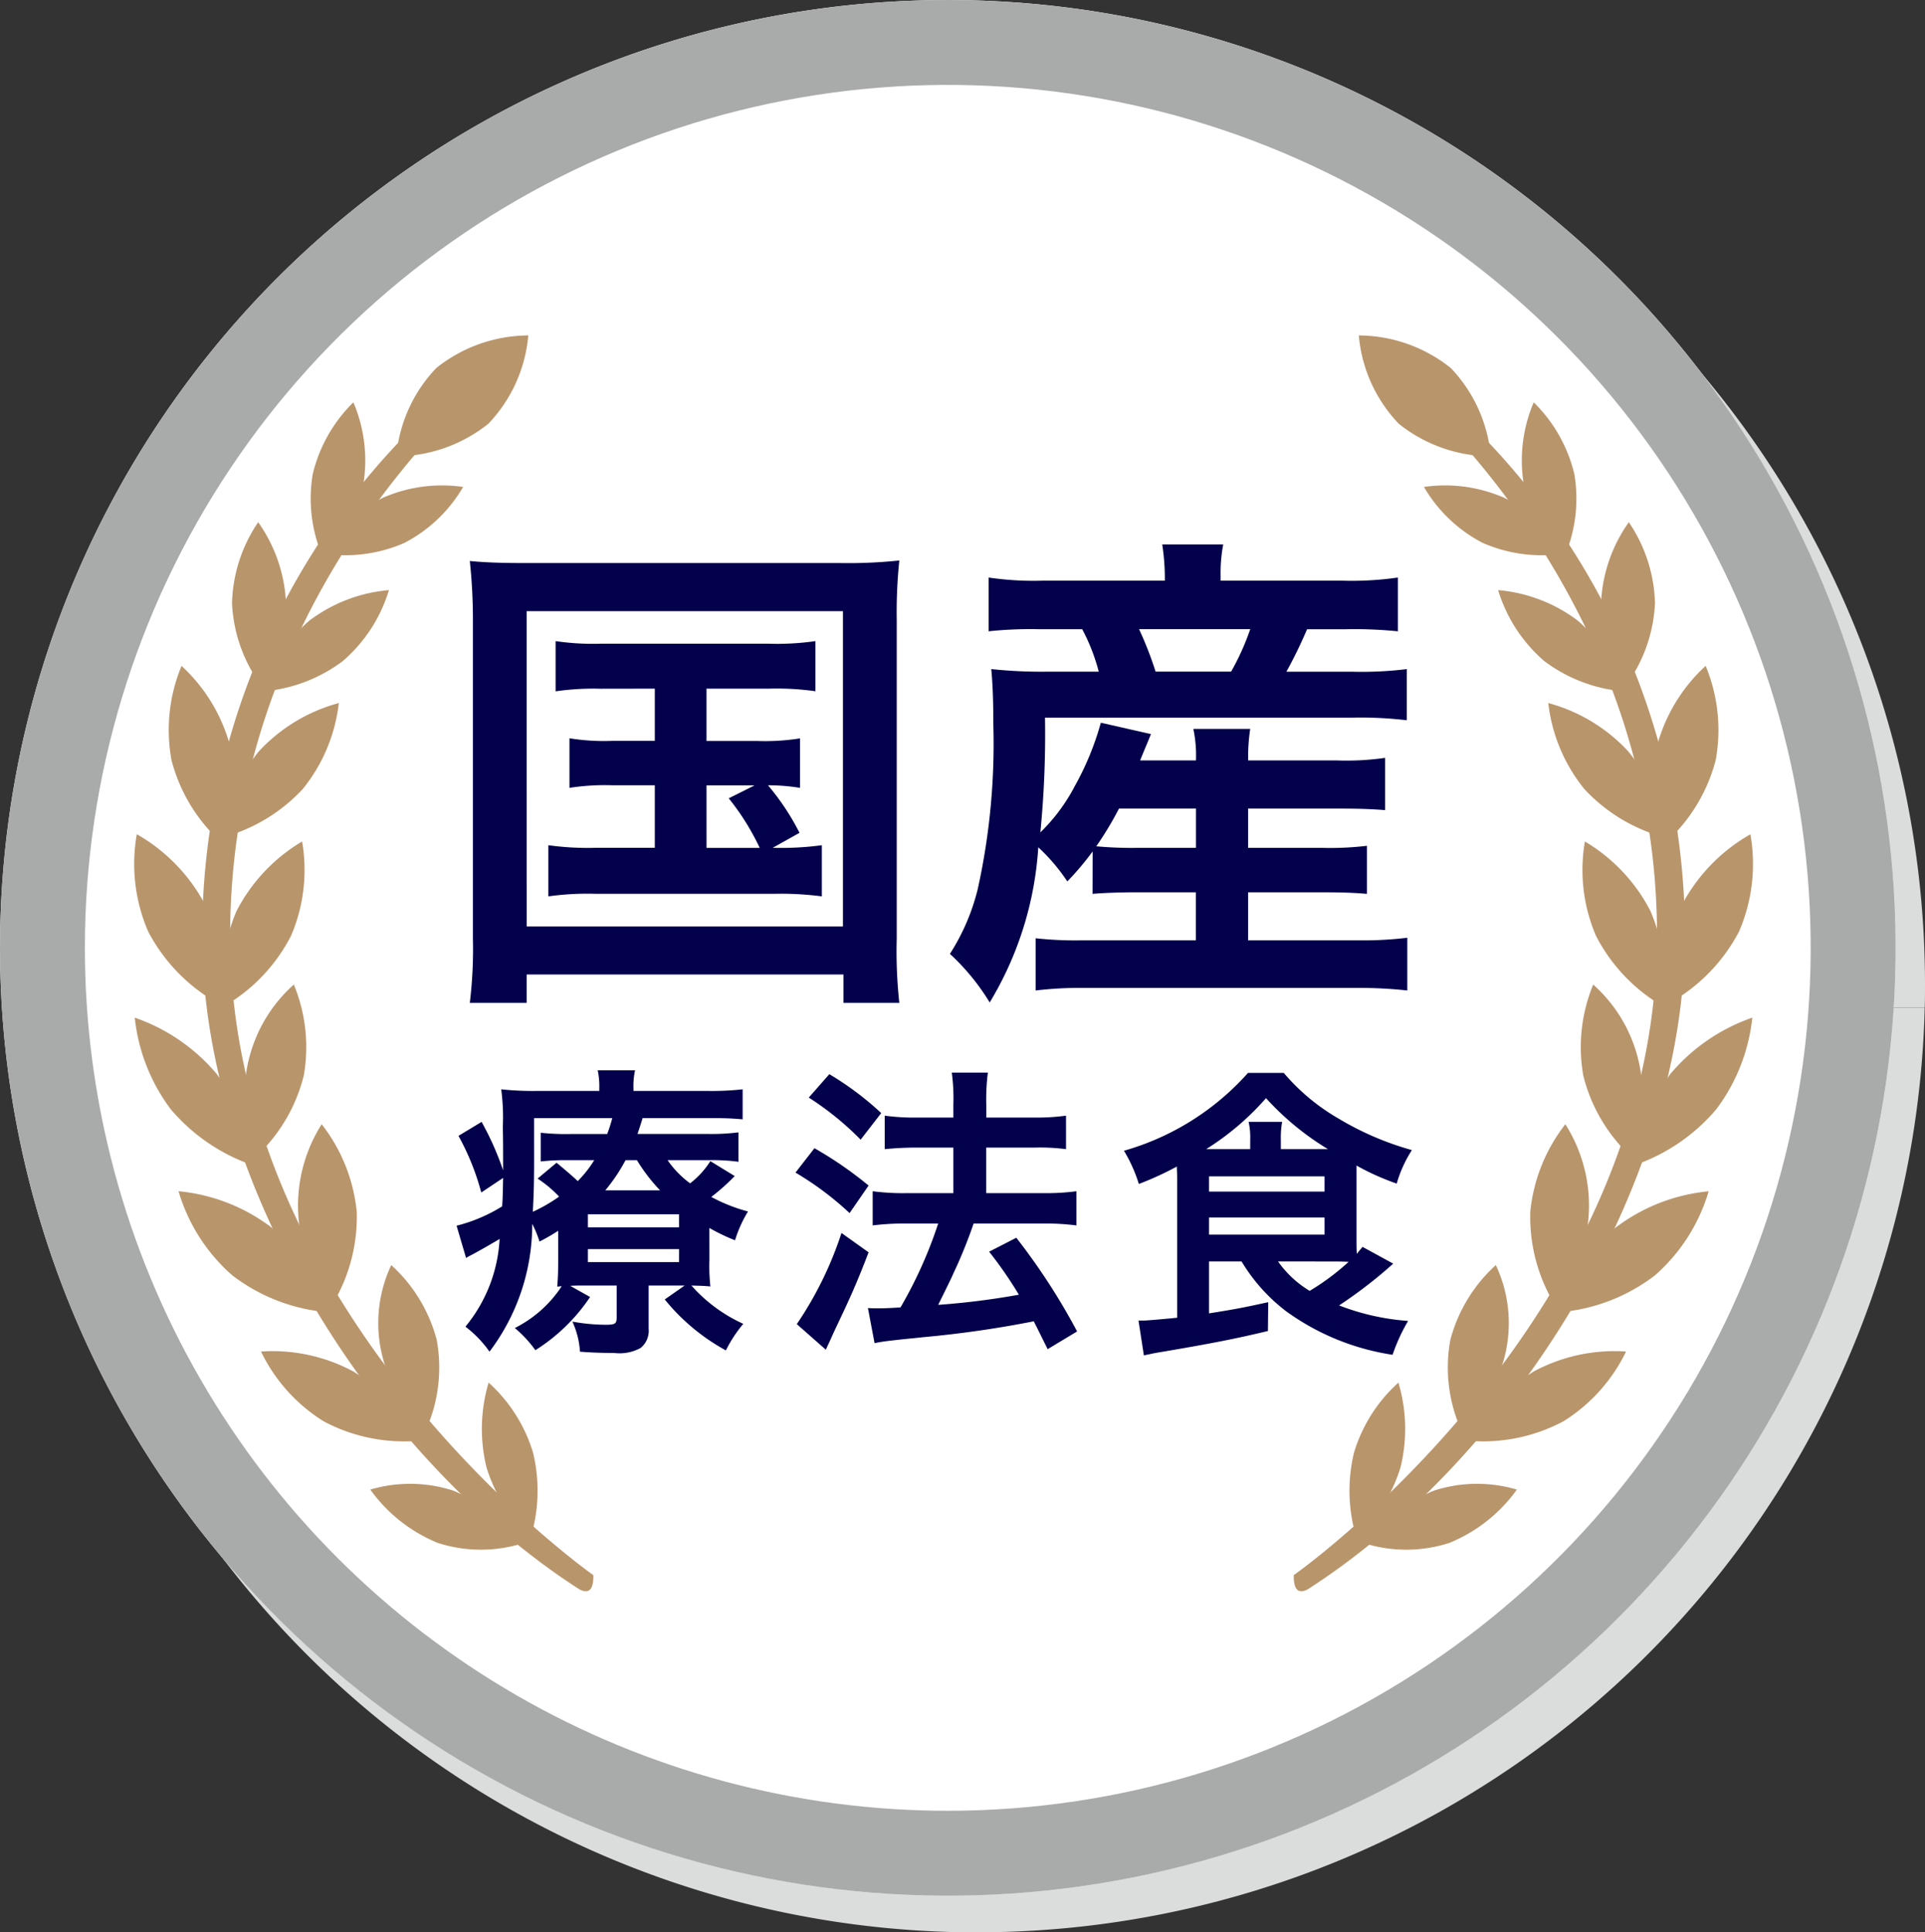 <svg xmlns="http://www.w3.org/2000/svg" xmlns:xlink="http://www.w3.org/1999/xlink" width="86.177" height="86.504" viewBox="0 0 86.177 86.504">
  <rect x="0" y="0" width="86.177" height="86.504" fill="#333333" stroke="none"/>
  <defs>
    <clipPath id="clip-path">
      <rect id="長方形_87" data-name="長方形 87" width="86.177" height="86.504" fill="none"/>
    </clipPath>
    <clipPath id="clip-path-2">
      <path id="パス_223" data-name="パス 223" d="M3.8,42.431A38.63,38.63,0,1,1,42.43,81.061,38.631,38.631,0,0,1,3.8,42.431m-3.8,0A42.431,42.431,0,1,0,42.43,0,42.431,42.431,0,0,0,0,42.431" transform="translate(0 -0.001)" fill="none"/>
    </clipPath>
    <linearGradient id="linear-gradient" x1="0.146" y1="0.867" x2="0.152" y2="0.867" gradientUnits="objectBoundingBox">
      <stop offset="0" stop-color="#b4b4b5"/>
      <stop offset="0.185" stop-color="#cbcbcc"/>
      <stop offset="0.282" stop-color="#fff"/>
      <stop offset="0.421" stop-color="#dedede"/>
      <stop offset="0.629" stop-color="#fff"/>
      <stop offset="0.758" stop-color="#dedede"/>
      <stop offset="1" stop-color="#a9aaaa"/>
    </linearGradient>
  </defs>
  <g id="domestic" transform="translate(-1234 -6278.994)">
    <g id="グループ_213" data-name="グループ 213" transform="translate(1234 6278.994)">
      <g id="グループ_208" data-name="グループ 208">
        <g id="グループ_207" data-name="グループ 207" clip-path="url(#clip-path)">
          <path id="パス_220" data-name="パス 220" d="M44.316,105.792A42.429,42.429,0,0,1,1.9,64.389H86.733a42.429,42.429,0,0,1-42.417,41.4" transform="translate(-0.569 -19.288)" fill="#dbdcdc"/>
          <path id="パス_221" data-name="パス 221" d="M86.728,45.805H1.892c-.008-.341-.013-.686-.013-1.028a42.43,42.43,0,1,1,84.861,0c0,.343,0,.687-.012,1.028" transform="translate(-0.563 -0.703)" fill="#dbdcdc"/>
          <path id="パス_222" data-name="パス 222" d="M42.432,0a42.43,42.43,0,1,0,42.43,42.43A42.429,42.429,0,0,0,42.432,0" transform="translate(-0.001)" fill="#fff" fill-rule="evenodd"/>
        </g>
      </g>
      <g id="グループ_210" data-name="グループ 210" transform="translate(0 0.001)">
        <g id="グループ_209" data-name="グループ 209" clip-path="url(#clip-path-2)">
          <rect id="長方形_88" data-name="長方形 88" width="120.012" height="120.012" transform="translate(-42.43 42.43) rotate(-45)" fill="url(#linear-gradient)"/>
        </g>
      </g>
      <g id="グループ_212" data-name="グループ 212">
        <g id="グループ_211" data-name="グループ 211" clip-path="url(#clip-path)">
          <path id="パス_224" data-name="パス 224" d="M30.433,77.962c0,.468-.088.9-.614.641-8.963-5.746-16.9-17.9-16.9-29.276A32.078,32.078,0,0,1,23.534,25.475c.876-.792,2.038-1.018.5.575-4.253,4.393-9.863,12.416-9.863,23.275,0,17.228,16.264,28.638,16.264,28.638" transform="translate(-3.869 -7.448)" fill="#b9956b"/>
          <path id="パス_225" data-name="パス 225" d="M29.446,25.394a6.658,6.658,0,0,1-4.117,1.457,6.54,6.54,0,0,1,1.792-3.956,6.649,6.649,0,0,1,4.116-1.457,6.544,6.544,0,0,1-1.791,3.956" transform="translate(-7.587 -6.422)" fill="#b9956b"/>
          <path id="パス_226" data-name="パス 226" d="M22.207,29.39a6.659,6.659,0,0,1-1.823,3.229,6.62,6.62,0,0,1-.444-3.675,6.661,6.661,0,0,1,1.823-3.23,6.631,6.631,0,0,1,.444,3.676" transform="translate(-5.943 -7.703)" fill="#b9956b"/>
          <path id="パス_227" data-name="パス 227" d="M24.32,33.594a6.59,6.59,0,0,1-3.6.488,6.509,6.509,0,0,1,2.62-2.5,6.584,6.584,0,0,1,3.6-.488,6.522,6.522,0,0,1-2.62,2.5" transform="translate(-6.207 -9.295)" fill="#b9956b"/>
          <path id="パス_228" data-name="パス 228" d="M17.243,36.977A6.756,6.756,0,0,1,16.071,40.6,6.755,6.755,0,0,1,14.829,37,6.748,6.748,0,0,1,16,33.374a6.754,6.754,0,0,1,1.243,3.6" transform="translate(-4.442 -9.997)" fill="#b9956b"/>
          <path id="パス_229" data-name="パス 229" d="M20.388,40.891a6.893,6.893,0,0,1-3.554,1.357A6.794,6.794,0,0,1,18.9,39.073a6.892,6.892,0,0,1,3.555-1.359,6.8,6.8,0,0,1-2.066,3.177" transform="translate(-5.043 -11.297)" fill="#b9956b"/>
          <path id="パス_230" data-name="パス 230" d="M13.538,46.2a7.471,7.471,0,0,1-.45,4.22A7.516,7.516,0,0,1,10.9,46.78a7.477,7.477,0,0,1,.449-4.221A7.518,7.518,0,0,1,13.538,46.2" transform="translate(-3.222 -12.749)" fill="#b9956b"/>
          <path id="パス_231" data-name="パス 231" d="M17.824,48.776a7.594,7.594,0,0,1-3.583,2.166,7.467,7.467,0,0,1,1.61-3.845,7.565,7.565,0,0,1,3.583-2.166,7.465,7.465,0,0,1-1.61,3.844" transform="translate(-4.266 -13.459)" fill="#b9956b"/>
          <path id="パス_232" data-name="パス 232" d="M11.765,56.5a7.621,7.621,0,0,1,.509,4.355A7.864,7.864,0,0,1,9.2,57.67a7.621,7.621,0,0,1-.509-4.355A7.85,7.85,0,0,1,11.765,56.5" transform="translate(-2.567 -15.971)" fill="#b9956b"/>
          <path id="パス_233" data-name="パス 233" d="M17.3,58a7.734,7.734,0,0,1-2.941,3.123,7.482,7.482,0,0,1,.495-4.217,7.74,7.74,0,0,1,2.94-3.125A7.479,7.479,0,0,1,17.3,58" transform="translate(-4.27 -16.111)" fill="#b9956b"/>
          <path id="パス_234" data-name="パス 234" d="M12.265,67.536a8.25,8.25,0,0,1,1.611,4.1,8.376,8.376,0,0,1-3.652-2.5,8.265,8.265,0,0,1-1.611-4.1,8.376,8.376,0,0,1,3.652,2.5" transform="translate(-2.58 -19.48)" fill="#b9956b"/>
          <path id="パス_235" data-name="パス 235" d="M18.289,67a7.383,7.383,0,0,1-2.061,3.553,6.58,6.58,0,0,1,1.617-7.629A7.332,7.332,0,0,1,18.289,67" transform="translate(-4.691 -18.849)" fill="#b9956b"/>
          <path id="パス_236" data-name="パス 236" d="M15.592,77.775A8.03,8.03,0,0,1,18,81.542,8.141,8.141,0,0,1,13.818,79.9a8.02,8.02,0,0,1-2.408-3.767,8.149,8.149,0,0,1,4.182,1.638" transform="translate(-3.418 -22.807)" fill="#b9956b"/>
          <path id="パス_237" data-name="パス 237" d="M21.677,75.763a7.571,7.571,0,0,1-1.046,4.082,6.784,6.784,0,0,1-.523-7.994,7.581,7.581,0,0,1,1.569,3.913" transform="translate(-5.707 -21.523)" fill="#b9956b"/>
          <path id="パス_238" data-name="パス 238" d="M20.8,87.252a7.547,7.547,0,0,1,2.8,3.121,7.645,7.645,0,0,1-4.118-.884,7.544,7.544,0,0,1-2.8-3.121,7.642,7.642,0,0,1,4.117.884" transform="translate(-4.998 -25.866)" fill="#b9956b"/>
          <path id="パス_239" data-name="パス 239" d="M26.805,84.225a6.849,6.849,0,0,1-.44,3.9,6.1,6.1,0,0,1-1.6-7.272,6.88,6.88,0,0,1,2.041,3.368" transform="translate(-7.25 -24.221)" fill="#b9956b"/>
          <path id="パス_240" data-name="パス 240" d="M27.38,95.135A6.969,6.969,0,0,1,30.4,97.518a6.272,6.272,0,0,1-3.719-.047,6.959,6.959,0,0,1-3.015-2.384,6.264,6.264,0,0,1,3.718.048" transform="translate(-7.088 -28.404)" fill="#b9956b"/>
          <path id="パス_241" data-name="パス 241" d="M33.085,91.5a7.263,7.263,0,0,1-.1,3.774,6.9,6.9,0,0,1-1.989-3.137,7.265,7.265,0,0,1,.1-3.773A6.893,6.893,0,0,1,33.085,91.5" transform="translate(-9.222 -26.47)" fill="#b9956b"/>
          <path id="パス_242" data-name="パス 242" d="M82.685,77.962c0,.468.088.9.614.641,8.962-5.746,16.9-17.9,16.9-29.276A32.078,32.078,0,0,0,89.584,25.475c-.876-.792-2.039-1.018-.5.575,4.252,4.393,9.864,12.416,9.864,23.275,0,17.228-16.266,28.638-16.266,28.638" transform="translate(-24.768 -7.448)" fill="#b9956b"/>
          <path id="パス_243" data-name="パス 243" d="M88.635,25.394a6.658,6.658,0,0,0,4.117,1.457,6.55,6.55,0,0,0-1.792-3.956,6.649,6.649,0,0,0-4.116-1.457,6.544,6.544,0,0,0,1.791,3.956" transform="translate(-26.014 -6.422)" fill="#b9956b"/>
          <path id="パス_244" data-name="パス 244" d="M97.346,29.39a6.653,6.653,0,0,0,1.823,3.229,6.62,6.62,0,0,0,.444-3.675,6.661,6.661,0,0,0-1.823-3.23,6.624,6.624,0,0,0-.444,3.676" transform="translate(-29.13 -7.703)" fill="#b9956b"/>
          <path id="パス_245" data-name="パス 245" d="M93.629,33.594a6.593,6.593,0,0,0,3.6.488,6.521,6.521,0,0,0-2.62-2.5,6.589,6.589,0,0,0-3.6-.488,6.522,6.522,0,0,0,2.62,2.5" transform="translate(-27.262 -9.295)" fill="#b9956b"/>
          <path id="パス_246" data-name="パス 246" d="M102.333,36.977A6.756,6.756,0,0,0,103.5,40.6a6.762,6.762,0,0,0,1.243-3.6,6.748,6.748,0,0,0-1.171-3.626,6.754,6.754,0,0,0-1.243,3.6" transform="translate(-30.654 -9.997)" fill="#b9956b"/>
          <path id="パス_247" data-name="パス 247" d="M97.815,40.891a6.893,6.893,0,0,0,3.554,1.357,6.794,6.794,0,0,0-2.064-3.175,6.894,6.894,0,0,0-3.556-1.359,6.809,6.809,0,0,0,2.066,3.177" transform="translate(-28.682 -11.297)" fill="#b9956b"/>
          <path id="パス_248" data-name="パス 248" d="M105.822,46.2a7.471,7.471,0,0,0,.45,4.22,7.516,7.516,0,0,0,2.192-3.642,7.477,7.477,0,0,0-.449-4.221,7.518,7.518,0,0,0-2.193,3.643" transform="translate(-31.658 -12.749)" fill="#b9956b"/>
          <path id="パス_249" data-name="パス 249" d="M100.563,48.776a7.589,7.589,0,0,0,3.582,2.166,7.459,7.459,0,0,0-1.609-3.845,7.565,7.565,0,0,0-3.583-2.166,7.458,7.458,0,0,0,1.61,3.844" transform="translate(-29.641 -13.459)" fill="#b9956b"/>
          <path id="パス_250" data-name="パス 250" d="M107.209,56.5a7.625,7.625,0,0,0-.509,4.355,7.864,7.864,0,0,0,3.078-3.181,7.621,7.621,0,0,0,.509-4.355,7.85,7.85,0,0,0-3.077,3.181" transform="translate(-31.927 -15.971)" fill="#b9956b"/>
          <path id="パス_251" data-name="パス 251" d="M101.742,58a7.734,7.734,0,0,0,2.941,3.123,7.482,7.482,0,0,0-.495-4.217,7.74,7.74,0,0,0-2.94-3.125A7.479,7.479,0,0,0,101.742,58" transform="translate(-30.296 -16.111)" fill="#b9956b"/>
          <path id="パス_252" data-name="パス 252" d="M106.092,67.536a8.247,8.247,0,0,0-1.612,4.1,8.367,8.367,0,0,0,3.651-2.5,8.259,8.259,0,0,0,1.612-4.1,8.372,8.372,0,0,0-3.651,2.5" transform="translate(-31.297 -19.48)" fill="#b9956b"/>
          <path id="パス_253" data-name="パス 253" d="M101.139,67a7.383,7.383,0,0,0,2.061,3.553,6.58,6.58,0,0,0-1.617-7.629A7.332,7.332,0,0,0,101.139,67" transform="translate(-30.259 -18.849)" fill="#b9956b"/>
          <path id="パス_254" data-name="パス 254" d="M102.2,77.775a8.037,8.037,0,0,0-2.408,3.767,8.138,8.138,0,0,0,4.182-1.638,8.018,8.018,0,0,0,2.409-3.767,8.149,8.149,0,0,0-4.182,1.638" transform="translate(-29.892 -22.807)" fill="#b9956b"/>
          <path id="パス_255" data-name="パス 255" d="M97.8,75.763a7.571,7.571,0,0,0,1.046,4.082,6.784,6.784,0,0,0,.523-7.994A7.581,7.581,0,0,0,97.8,75.763" transform="translate(-29.293 -21.523)" fill="#b9956b"/>
          <path id="パス_256" data-name="パス 256" d="M96.847,87.252a7.547,7.547,0,0,0-2.8,3.121,7.645,7.645,0,0,0,4.118-.884,7.544,7.544,0,0,0,2.8-3.121,7.643,7.643,0,0,0-4.117.884" transform="translate(-28.171 -25.866)" fill="#b9956b"/>
          <path id="パス_257" data-name="パス 257" d="M92.636,84.225a6.849,6.849,0,0,0,.44,3.9,6.1,6.1,0,0,0,1.6-7.272,6.88,6.88,0,0,0-2.041,3.368" transform="translate(-27.712 -24.221)" fill="#b9956b"/>
          <path id="パス_258" data-name="パス 258" d="M90.348,95.135a6.969,6.969,0,0,0-3.016,2.383,6.268,6.268,0,0,0,3.718-.047,6.957,6.957,0,0,0,3.016-2.384,6.264,6.264,0,0,0-3.718.048" transform="translate(-26.16 -28.404)" fill="#b9956b"/>
          <path id="パス_259" data-name="パス 259" d="M86.449,91.5a7.255,7.255,0,0,0,.1,3.774,6.894,6.894,0,0,0,1.988-3.137,7.256,7.256,0,0,0-.1-3.773A6.887,6.887,0,0,0,86.449,91.5" transform="translate(-25.834 -26.47)" fill="#b9956b"/>
          <path id="パス_260" data-name="パス 260" d="M30.166,38.505a24.49,24.49,0,0,0-.139-2.661c.741.069,1.411.092,2.614.092h14a21.694,21.694,0,0,0,2.614-.116,22.617,22.617,0,0,0-.116,2.684V52.756a21.161,21.161,0,0,0,.116,2.869h-2.5V54.353H32.572v1.272H30.027a20.076,20.076,0,0,0,.139-2.892Zm2.407,13.7H46.731V38.089H32.572Zm3.308-10.643a11.744,11.744,0,0,0-2.013.116V39.43a11.5,11.5,0,0,0,2.013.116h7.542A12.059,12.059,0,0,0,45.5,39.43v2.244a12.347,12.347,0,0,0-2.059-.116H40.623V43.9H42.89a9.974,9.974,0,0,0,1.921-.116V46a8.715,8.715,0,0,0-1.435-.116,10.942,10.942,0,0,1,1.411,2.128l-1.2.671a13.879,13.879,0,0,0,2.2-.116v2.29a13.947,13.947,0,0,0-2.106-.116H35.626a12.552,12.552,0,0,0-2.082.116v-2.29a12.817,12.817,0,0,0,2.082.116h2.683v-2.8h-1.92a10.294,10.294,0,0,0-1.9.116V43.78a9.7,9.7,0,0,0,1.9.116h1.92V41.558Zm4.743,7.126h2.382a10.975,10.975,0,0,0-1.388-2.221l1.156-.578H40.623Z" transform="translate(-8.995 -10.73)" fill="#03004c"/>
          <path id="パス_261" data-name="パス 261" d="M67.1,48.54a12.892,12.892,0,0,1-1.133,1.342,8.4,8.4,0,0,0-1.3-1.528A15.259,15.259,0,0,1,62.492,55.3a10.059,10.059,0,0,0-1.781-2.175,9.572,9.572,0,0,0,1.249-2.915,30.109,30.109,0,0,0,.695-7.334c0-.948-.024-1.805-.093-2.5a21.5,21.5,0,0,0,2.522.116h2.29a8.664,8.664,0,0,0-.74-1.9h-1.9a17.9,17.9,0,0,0-2.29.092V36.278a13.793,13.793,0,0,0,2.452.139h5.436v-.208a9.852,9.852,0,0,0-.116-1.411h2.73a6.842,6.842,0,0,0-.116,1.411v.208h5.414a14.518,14.518,0,0,0,2.522-.139v2.407a19.417,19.417,0,0,0-2.36-.092H76.7a20.813,20.813,0,0,1-.925,1.9h2.915a16.653,16.653,0,0,0,2.475-.116v2.29a17.546,17.546,0,0,0-2.475-.116H64.968a44.968,44.968,0,0,1-.208,5.136A8.13,8.13,0,0,0,66.309,45.6a12.723,12.723,0,0,0,1.158-2.823l2.244.509c-.254.626-.3.718-.485,1.18h2.5a5.842,5.842,0,0,0-.116-1.411h2.545a8.317,8.317,0,0,0-.092,1.411h4a12.008,12.008,0,0,0,2.129-.116V46.69c-.579-.046-1.134-.069-2.152-.069H74.06v1.758h3.331a13.852,13.852,0,0,0,1.99-.092v2.151c-.579-.046-1-.069-1.99-.069H74.06v2.151h5.02a16.565,16.565,0,0,0,2.106-.116v2.36a19.937,19.937,0,0,0-2.175-.116H66.68a16.87,16.87,0,0,0-2.129.116V52.427a16.48,16.48,0,0,0,2.082.092h5.09V50.368H69.156c-.834,0-1.458.023-2.06.069Zm1.18-1.92a14.811,14.811,0,0,1-1.018,1.689,17.188,17.188,0,0,0,1.874.069h2.591V46.62ZM73.3,40.489a11.072,11.072,0,0,0,.856-1.9H69.178a16.018,16.018,0,0,1,.741,1.9Z" transform="translate(-18.186 -10.424)" fill="#03004c"/>
          <path id="パス_262" data-name="パス 262" d="M40.5,76.893a8.432,8.432,0,0,0,.043,1.189c-.255-.029-.453-.029-.85-.043a6.885,6.885,0,0,0,2.323,1.715,5.97,5.97,0,0,0-.779,1.19A9.18,9.18,0,0,1,38.5,78.663l.892-.624H37.779v1.928a.994.994,0,0,1-.354.864,1.95,1.95,0,0,1-1.191.227c-.5,0-.991-.014-1.529-.057a3.766,3.766,0,0,0-.34-1.346,8.583,8.583,0,0,0,1.474.141c.439,0,.509-.043.509-.326V78.039H34.889c-.255,0-.354,0-.623.014l.892.5a8.176,8.176,0,0,1-2.45,2.381,5.3,5.3,0,0,0-.921-.992,5.406,5.406,0,0,0,2.1-1.871c-.085,0-.113.015-.2.015.028-.368.042-.566.042-1.175V75.59a8.864,8.864,0,0,1-.836.481,4.775,4.775,0,0,0-.326-.792A9.446,9.446,0,0,1,30.654,81a5.062,5.062,0,0,0-1.077-1.119,6.716,6.716,0,0,0,1.53-3.925c-.382.227-.948.552-1.246.708a2.523,2.523,0,0,0-.255.142l-.425-1.444a7.177,7.177,0,0,0,2.04-.866c.029-.438.029-.636.043-1.274l-.978.653a11.231,11.231,0,0,0-1.02-2.536l1.035-.625a13.1,13.1,0,0,1,.963,2.168v-.468c0-.24,0-1-.014-1.458a9.619,9.619,0,0,0-.071-1.7,13.521,13.521,0,0,0,1.671.071h2.72v-.1a3.471,3.471,0,0,0-.071-.822h1.671a3.337,3.337,0,0,0-.07.822v.1h3.244a12.755,12.755,0,0,0,1.643-.071V70.6c-.481-.043-.836-.057-1.488-.057H37.51c-.127.412-.156.483-.227.71H40.4a9.546,9.546,0,0,0,1.4-.07V72.5a8.685,8.685,0,0,0-1.346-.071H38.628a4.35,4.35,0,0,0,1.007,1.036,3.861,3.861,0,0,0,.906-.993l1.091.667a9.527,9.527,0,0,1-1.049.935,7.514,7.514,0,0,0,1.644.651,5.638,5.638,0,0,0-.581,1.289,8.564,8.564,0,0,1-1.148-.551ZM32.651,72.5c0,.837-.014,1.461-.057,2.239a7.153,7.153,0,0,0,1.176-.679,5.231,5.231,0,0,0-.963-.807l.85-.71c.481.4.722.609.949.822a5.207,5.207,0,0,0,.737-.936H34.195a9.744,9.744,0,0,0-1.246.057V71.2a10.309,10.309,0,0,0,1.318.057h1.657a6.791,6.791,0,0,0,.226-.71h-3.5Zm2.408,2.934h4.08v-.583h-4.08Zm0,1.558h4.08V76.41h-4.08Zm3.23-3.216a7.844,7.844,0,0,1-1.034-1.348h-.51a7.731,7.731,0,0,1-.906,1.348Z" transform="translate(-8.741 -20.492)" fill="#03004c"/>
          <path id="パス_263" data-name="パス 263" d="M51.69,71.934a17.051,17.051,0,0,1,2.423,1.672l-.85,1.233a13.927,13.927,0,0,0-2.422-1.813Zm2.423,4.661c-.481,1.261-.794,1.969-1.332,3.1-.227.482-.227.482-.425.921-.1.212-.1.212-.156.34l-1.3-1.147a16.165,16.165,0,0,0,2-4.08Zm-1.757-7.975a13.613,13.613,0,0,1,2.323,1.742l-.921,1.19a13.2,13.2,0,0,0-2.323-1.884Zm1.728,10.469c.2.014.312.014.453.014.241,0,.61-.014,1.006-.043a19.643,19.643,0,0,0,1.686-3.754H55.77a11.305,11.305,0,0,0-1.473.085v-1.53a10.346,10.346,0,0,0,1.488.085h2.124v-2.04H56.28c-.539,0-1.006.028-1.445.071v-1.5a9.561,9.561,0,0,0,1.459.085h1.615v-.581a8.7,8.7,0,0,0-.071-1.431h1.615a9.467,9.467,0,0,0-.071,1.431v.581h2.182a9.433,9.433,0,0,0,1.388-.085v1.5a9.007,9.007,0,0,0-1.374-.071h-2.2v2.04H62a10.227,10.227,0,0,0,1.416-.085v1.53A10.709,10.709,0,0,0,62,75.306H58.815a21.478,21.478,0,0,1-.921,2.267c-.042.113-.268.567-.665,1.374a33.975,33.975,0,0,0,3.612-.454,18.01,18.01,0,0,0-1.332-1.927l1.218-.623a28.779,28.779,0,0,1,2.721,4.193l-1.318.794c-.3-.6-.383-.779-.623-1.247a47.778,47.778,0,0,1-4.916.708c-1.53.156-1.785.184-2.21.269Z" transform="translate(-15.229 -20.534)" fill="#03004c"/>
          <path id="パス_264" data-name="パス 264" d="M75.644,77.011v2.323c1.247-.2,1.445-.24,2.649-.5l-.014,1.289c-1.417.34-2.48.553-4.916.964-.184.028-.354.071-.637.127l-.241-1.558H72.7c.155,0,.963-.071,1.516-.127V73.371c0-.184,0-.27-.015-.609a13.936,13.936,0,0,1-1.7.779,6.707,6.707,0,0,0-.667-1.487,11.72,11.72,0,0,0,5.554-3.485h1.6a9.31,9.31,0,0,0,2.422,2.026,13.35,13.35,0,0,0,3.315,1.43,5.624,5.624,0,0,0-.68,1.5,11.2,11.2,0,0,1-1.8-.808v3.329c0,.255,0,.382.014.623.1-.127.141-.17.255-.312l1.374.751a20.69,20.69,0,0,1-2.422,1.87,10.606,10.606,0,0,0,3.089.694,8.21,8.21,0,0,0-.695,1.516,10.87,10.87,0,0,1-4.774-1.955A7.953,7.953,0,0,1,77.1,77.011Zm1.842-5.029v-.4a3.193,3.193,0,0,0-.071-.822h1.5a4.259,4.259,0,0,0-.057.822v.4h2.11A12.389,12.389,0,0,1,78.194,69.7a12.083,12.083,0,0,1-2.677,2.281Zm-1.842,1.9h5.171V73.2H75.644Zm0,1.927h5.171v-.765H75.644Zm3.088,1.2a4.686,4.686,0,0,0,1.416,1.318,10.557,10.557,0,0,0,1.743-1.3c-.3-.015-.5-.015-.836-.015Z" transform="translate(-21.518 -20.54)" fill="#03004c"/>
        </g>
      </g>
    </g>
  </g>
</svg>
